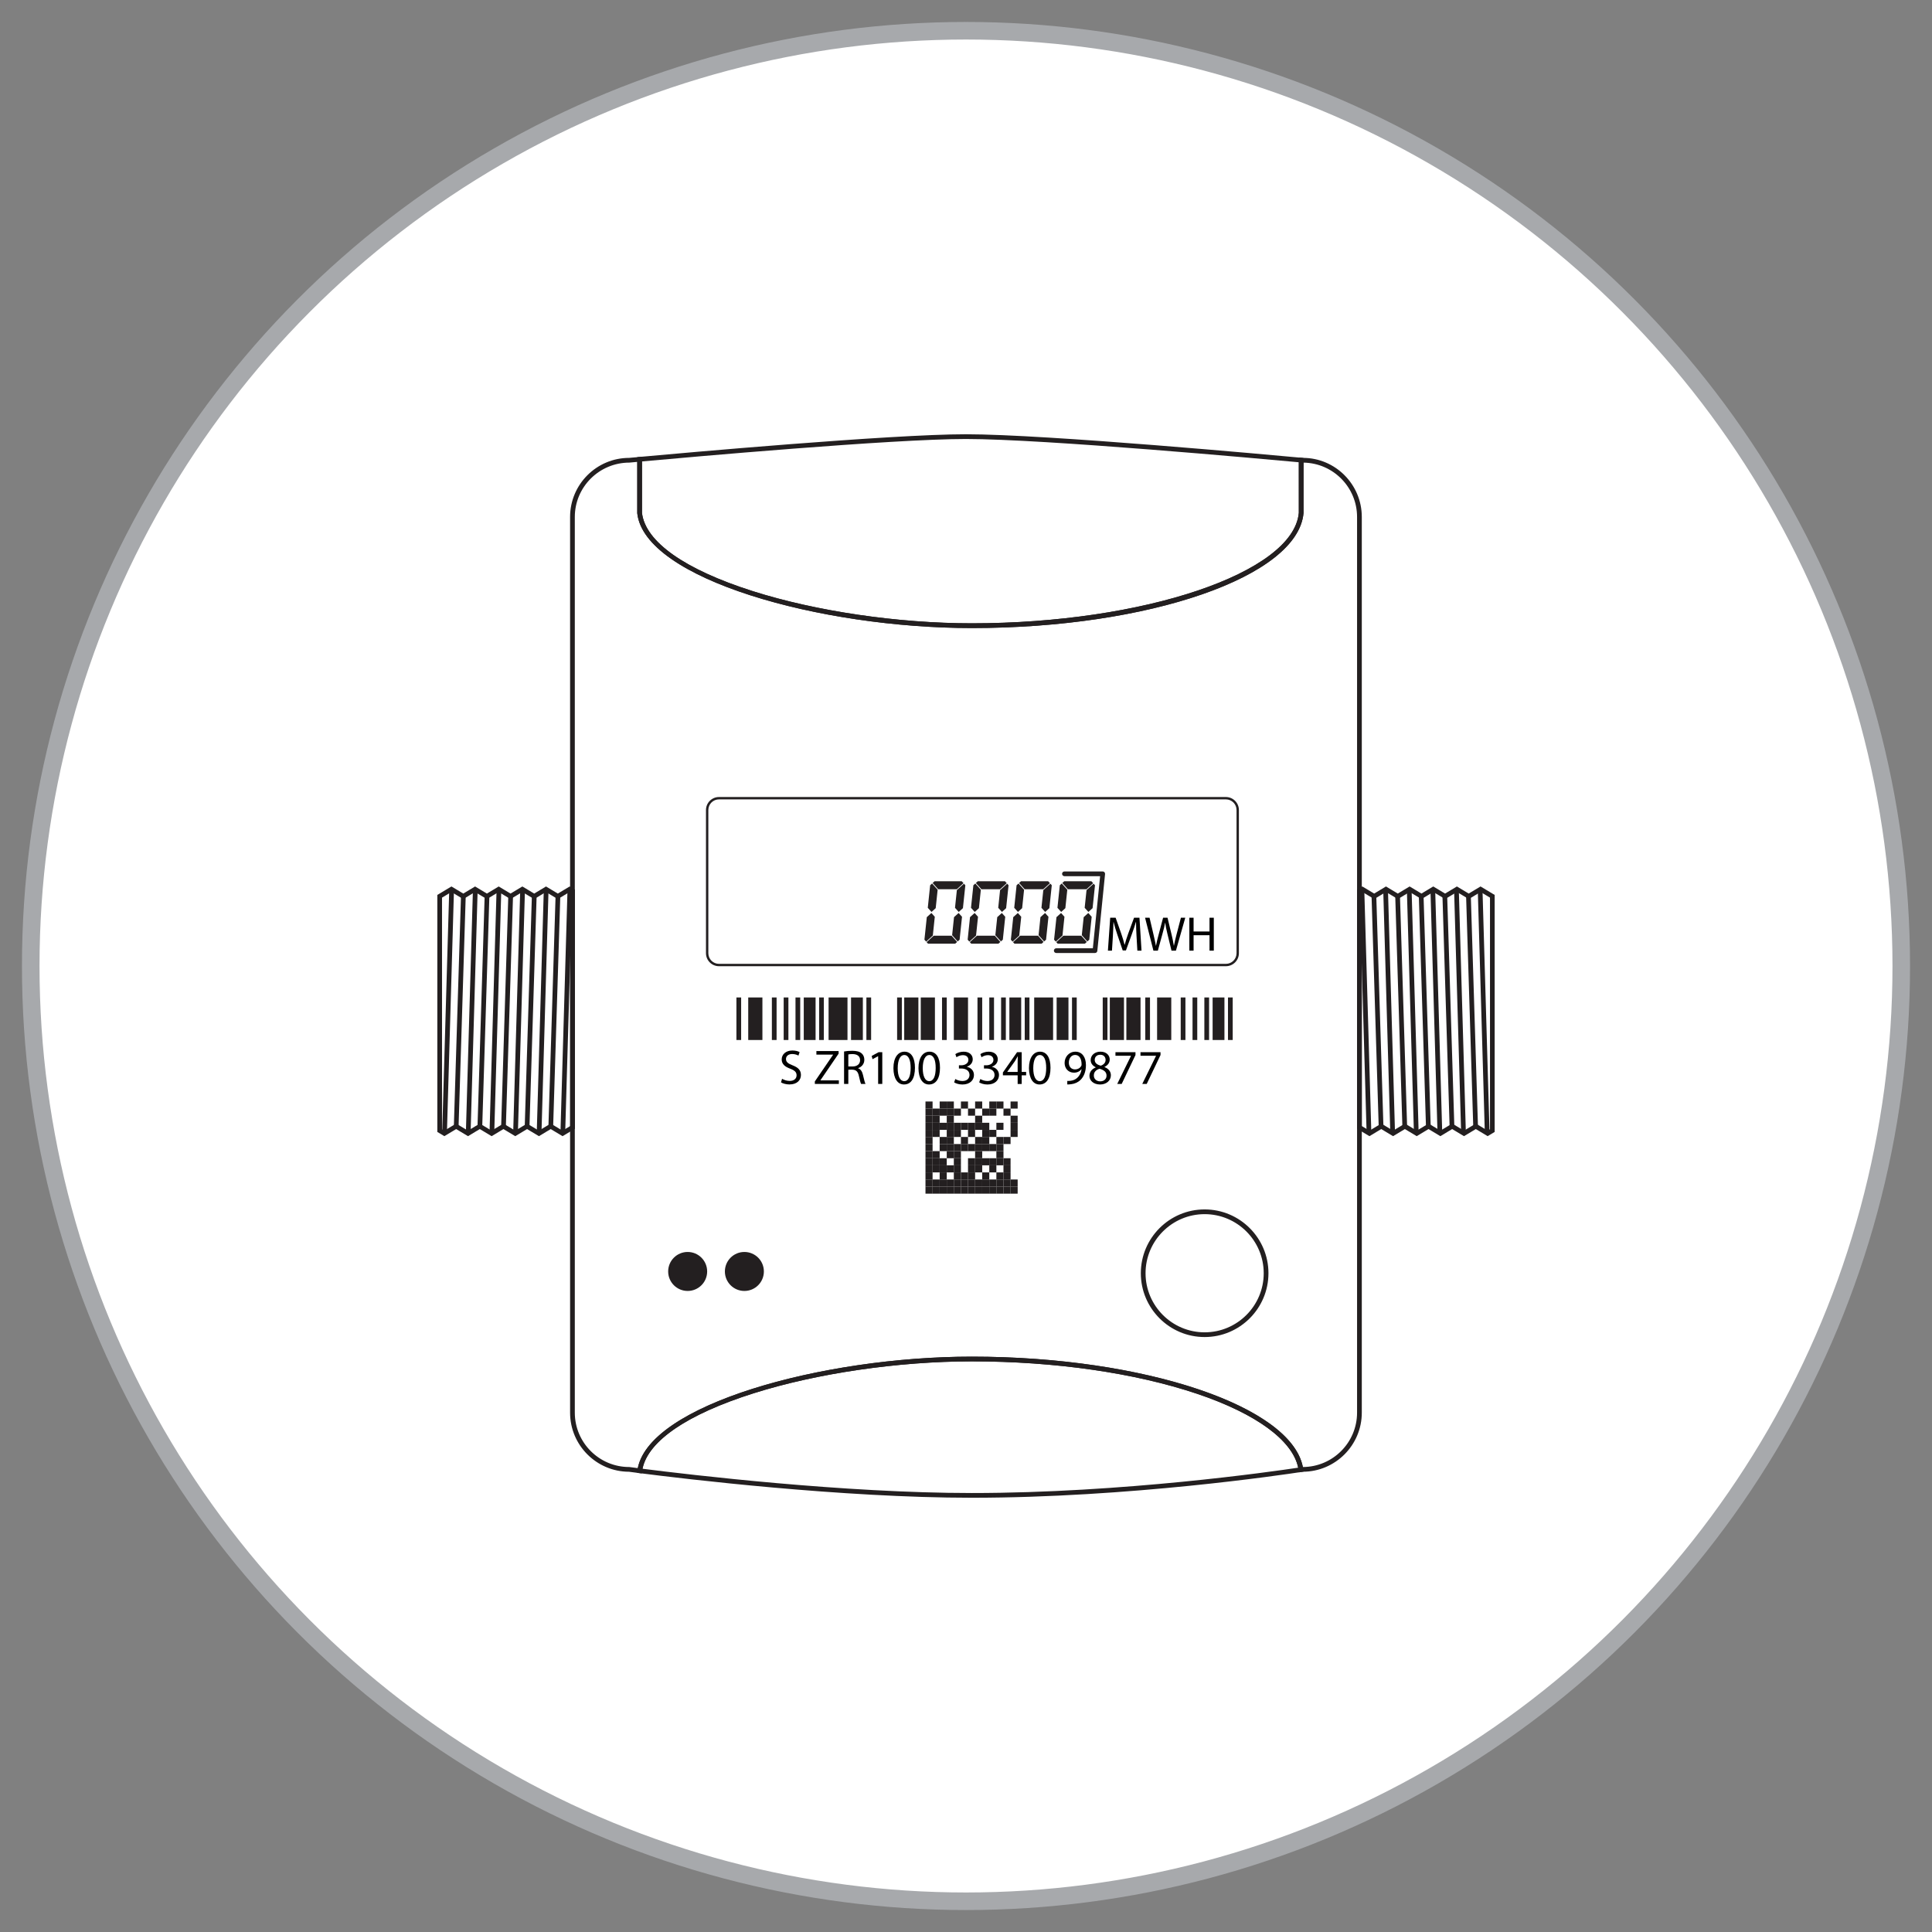 <?xml version="1.0" encoding="utf-8"?>
<!-- Generator: Adobe Illustrator 16.0.3, SVG Export Plug-In . SVG Version: 6.00 Build 0)  -->
<!DOCTYPE svg PUBLIC "-//W3C//DTD SVG 1.1//EN" "http://www.w3.org/Graphics/SVG/1.1/DTD/svg11.dtd">
<svg version="1.1" id="Layer_1" xmlns="http://www.w3.org/2000/svg" xmlns:xlink="http://www.w3.org/1999/xlink" x="0px" y="0px"
	 width="220px" height="220px" viewBox="0 0 220 220" enable-background="new 0 0 220 220" xml:space="preserve">
<rect x="0" y="0" width="220" height="220" fill="#808080" stroke="none"/>
<g>
	<circle fill="#FFFFFF" stroke="#A7A9AC" stroke-width="2" stroke-miterlimit="10" cx="110" cy="110" r="106.5"/>
	<g>
		<g>
			<path fill="#231F20" d="M73.081,167.781l-0.265-0.035c-0.688-0.088-1.102-0.144-1.19-0.155c-3.701-0.011-6.709-3.024-6.709-6.728
				V58.868c0-3.71,3.018-6.728,6.728-6.728l1.46-0.136v6.406c0.385,3.28,4.868,6.444,12.63,8.909
				c7.214,2.29,16.534,3.658,24.932,3.658c19.57,0,36.62-5.76,37.232-12.576l-0.001-6.304l0.47,0.043c0.001,0,0.002,0,0.003,0
				c3.684,0,6.7,3.018,6.7,6.727v101.995c0,3.702-3.007,6.716-6.707,6.728l-0.454,0.069l-0.038-0.27
				c-0.445-3.197-4.665-6.362-11.577-8.683c-7.08-2.376-16.181-3.686-25.628-3.686c-8.354,0-17.639,1.356-24.836,3.63
				c-7.753,2.447-12.268,5.596-12.713,8.863L73.081,167.781z M72.566,52.595l-0.896,0.083c-3.438,0.001-6.215,2.777-6.215,6.19
				v101.995c0,3.412,2.776,6.189,6.189,6.189l0.036,0.002c0.001,0,0.333,0.046,0.947,0.125c1.44-7.284,21.099-12.695,38.038-12.695
				c19.577,0,36.331,5.613,37.694,12.568c3.404-0.01,6.172-2.783,6.172-6.189V58.868c0-3.382-2.727-6.139-6.097-6.188v5.746
				c-0.647,7.229-17.591,13.091-37.77,13.091c-17.286,0-37.251-5.585-38.098-13.06l-0.002-0.031V52.595z"/>
		</g>
		<g>
			<path fill="#231F20" d="M110.666,71.517c-17.286,0-37.251-5.585-38.098-13.06l-0.002-0.031v-6.371l0.245-0.023
				c4.709-0.431,28.635-2.582,37.182-2.582c9.152,0,35.252,2.402,38.198,2.676l0.244,0.023v6.277
				C147.788,65.655,130.845,71.517,110.666,71.517z M73.104,58.411c0.385,3.28,4.868,6.444,12.63,8.909
				c7.214,2.29,16.534,3.658,24.932,3.658c19.57,0,36.62-5.76,37.232-12.576l-0.001-5.764c-3.91-0.361-28.989-2.65-37.904-2.65
				c-8.385,0-31.655,2.08-36.889,2.557V58.411z"/>
		</g>
		<g>
			<path fill="#231F20" d="M110.666,170.551c-14.84,0-32.723-2.146-37.85-2.805l-0.27-0.034l0.037-0.269
				c1.011-7.417,20.939-12.959,38.082-12.959c19.823,0,36.753,5.756,37.738,12.832l0.037,0.262l-0.263,0.041
				C146.221,167.919,128.532,170.551,110.666,170.551z M73.163,167.248c5.459,0.695,22.952,2.765,37.503,2.765
				c17.186,0,34.208-2.44,37.16-2.885c-0.633-3.107-4.81-6.163-11.532-8.42c-7.08-2.376-16.181-3.686-25.628-3.686
				c-8.354,0-17.639,1.356-24.836,3.63C78.289,161.032,73.812,164.076,73.163,167.248z"/>
		</g>
		<g>
			<path fill="#231F20" d="M137.174,152.251c-4.007,0-7.266-3.26-7.266-7.267c0-4.006,3.259-7.266,7.266-7.266
				s7.267,3.26,7.267,7.266C144.44,148.991,141.181,152.251,137.174,152.251z M137.174,138.257c-3.71,0-6.728,3.019-6.728,6.728
				c0,3.711,3.018,6.729,6.728,6.729s6.728-3.018,6.728-6.729C143.901,141.275,140.884,138.257,137.174,138.257z"/>
		</g>
		<g>
			<circle fill="#231F20" cx="78.305" cy="144.783" r="2.22"/>
		</g>
		<g>
			<circle fill="#231F20" cx="84.764" cy="144.783" r="2.22"/>
		</g>
		<g>
			<path fill="#231F20" d="M139.596,110.024H81.871c-0.816,0-1.48-0.664-1.48-1.48V92.238c0-0.815,0.664-1.48,1.48-1.48h57.725
				c0.816,0,1.48,0.665,1.48,1.48v16.306C141.076,109.36,140.412,110.024,139.596,110.024z M81.871,91.027
				c-0.668,0-1.211,0.543-1.211,1.211v16.306c0,0.668,0.543,1.211,1.211,1.211h57.725c0.668,0,1.211-0.543,1.211-1.211V92.238
				c0-0.668-0.543-1.211-1.211-1.211H81.871z"/>
		</g>
		<g>
			<g>
				<g>
					<rect x="104.848" y="113.583" fill="#231F20" width="1.614" height="4.844"/>
				</g>
			</g>
			<g>
				<g>
					<rect x="102.964" y="113.583" fill="#231F20" width="1.614" height="4.844"/>
				</g>
			</g>
			<g>
				<g>
					<rect x="102.156" y="113.583" fill="#231F20" width="0.538" height="4.844"/>
				</g>
			</g>
			<g>
				<g>
					<rect x="98.658" y="113.583" fill="#231F20" width="0.538" height="4.844"/>
				</g>
			</g>
			<g>
				<g>
					<rect x="94.353" y="113.583" fill="#231F20" width="2.152" height="4.844"/>
				</g>
			</g>
			<g>
				<g>
					<rect x="93.275" y="113.583" fill="#231F20" width="0.538" height="4.844"/>
				</g>
			</g>
			<g>
				<g>
					<rect x="90.585" y="113.583" fill="#231F20" width="0.538" height="4.844"/>
				</g>
			</g>
			<g>
				<g>
					<rect x="87.894" y="113.583" fill="#231F20" width="0.538" height="4.844"/>
				</g>
			</g>
			<g>
				<g>
					<rect x="85.202" y="113.583" fill="#231F20" width="1.615" height="4.844"/>
				</g>
			</g>
			<g>
				<g>
					<rect x="83.857" y="113.583" fill="#231F20" width="0.538" height="4.844"/>
				</g>
			</g>
			<g>
				<g>
					<rect x="89.239" y="113.583" fill="#231F20" width="0.538" height="4.844"/>
				</g>
			</g>
			<g>
				<g>
					<rect x="91.526" y="113.583" fill="#231F20" width="1.346" height="4.844"/>
				</g>
			</g>
			<g>
				<g>
					<rect x="96.909" y="113.583" fill="#231F20" width="1.346" height="4.844"/>
				</g>
			</g>
			<g>
				<g>
					<g>
						<rect x="128.261" y="113.583" fill="#231F20" width="1.614" height="4.844"/>
					</g>
				</g>
				<g>
					<g>
						<rect x="126.377" y="113.583" fill="#231F20" width="1.614" height="4.844"/>
					</g>
				</g>
				<g>
					<g>
						<rect x="125.569" y="113.583" fill="#231F20" width="0.538" height="4.844"/>
					</g>
				</g>
				<g>
					<g>
						<rect x="122.071" y="113.583" fill="#231F20" width="0.538" height="4.844"/>
					</g>
				</g>
				<g>
					<g>
						<rect x="117.765" y="113.583" fill="#231F20" width="2.153" height="4.844"/>
					</g>
				</g>
				<g>
					<g>
						<rect x="116.688" y="113.583" fill="#231F20" width="0.538" height="4.844"/>
					</g>
				</g>
				<g>
					<g>
						<rect x="113.997" y="113.583" fill="#231F20" width="0.539" height="4.844"/>
					</g>
				</g>
				<g>
					<g>
						<rect x="111.307" y="113.583" fill="#231F20" width="0.538" height="4.844"/>
					</g>
				</g>
				<g>
					<g>
						<rect x="108.615" y="113.583" fill="#231F20" width="1.615" height="4.844"/>
					</g>
				</g>
				<g>
					<g>
						<rect x="107.27" y="113.583" fill="#231F20" width="0.539" height="4.844"/>
					</g>
				</g>
				<g>
					<g>
						<rect x="112.652" y="113.583" fill="#231F20" width="0.538" height="4.844"/>
					</g>
				</g>
				<g>
					<g>
						<rect x="114.939" y="113.583" fill="#231F20" width="1.346" height="4.844"/>
					</g>
				</g>
				<g>
					<g>
						<rect x="120.321" y="113.583" fill="#231F20" width="1.346" height="4.844"/>
					</g>
				</g>
			</g>
			<g>
				<g>
					<g>
						<rect x="139.833" y="113.583" fill="#231F20" width="0.538" height="4.844"/>
					</g>
				</g>
				<g>
					<g>
						<rect x="137.142" y="113.583" fill="#231F20" width="0.538" height="4.844"/>
					</g>
				</g>
				<g>
					<g>
						<rect x="134.45" y="113.583" fill="#231F20" width="0.538" height="4.844"/>
					</g>
				</g>
				<g>
					<g>
						<rect x="131.76" y="113.583" fill="#231F20" width="1.614" height="4.844"/>
					</g>
				</g>
				<g>
					<g>
						<rect x="130.414" y="113.583" fill="#231F20" width="0.538" height="4.844"/>
					</g>
				</g>
				<g>
					<g>
						<rect x="135.796" y="113.583" fill="#231F20" width="0.538" height="4.844"/>
					</g>
				</g>
				<g>
					<g>
						<rect x="138.083" y="113.583" fill="#231F20" width="1.346" height="4.844"/>
					</g>
				</g>
			</g>
		</g>
		<g>
			<path d="M89.057,122.842c0.217,0.133,0.534,0.244,0.867,0.244c0.495,0,0.784-0.261,0.784-0.639c0-0.351-0.2-0.551-0.706-0.745
				c-0.612-0.218-0.989-0.534-0.989-1.062c0-0.584,0.483-1.018,1.212-1.018c0.384,0,0.661,0.088,0.828,0.184l-0.134,0.395
				c-0.122-0.067-0.372-0.179-0.711-0.179c-0.512,0-0.707,0.306-0.707,0.562c0,0.351,0.229,0.523,0.745,0.723
				c0.634,0.245,0.957,0.551,0.957,1.102c0,0.578-0.429,1.078-1.313,1.078c-0.361,0-0.756-0.105-0.956-0.238L89.057,122.842z"/>
			<path d="M92.786,123.147l2.079-3.042v-0.016h-1.901v-0.406h2.53v0.295l-2.068,3.03v0.017h2.096v0.406h-2.735V123.147z"/>
			<path d="M96.115,119.733c0.245-0.05,0.596-0.077,0.929-0.077c0.518,0,0.851,0.094,1.084,0.305
				c0.189,0.167,0.295,0.424,0.295,0.713c0,0.494-0.312,0.822-0.706,0.955v0.018c0.289,0.1,0.462,0.367,0.551,0.756
				c0.122,0.522,0.211,0.885,0.289,1.029h-0.501c-0.061-0.106-0.145-0.429-0.25-0.896c-0.111-0.518-0.311-0.712-0.75-0.729H96.6
				v1.624h-0.484V119.733z M96.6,121.44h0.494c0.518,0,0.846-0.284,0.846-0.712c0-0.483-0.351-0.694-0.862-0.7
				c-0.233,0-0.4,0.022-0.478,0.045V121.44z"/>
			<path d="M99.996,120.272h-0.012l-0.628,0.34l-0.095-0.372l0.789-0.424h0.417v3.615h-0.472V120.272z"/>
			<path d="M104.187,121.585c0,1.229-0.455,1.907-1.256,1.907c-0.707,0-1.185-0.662-1.195-1.857c0-1.212,0.522-1.879,1.256-1.879
				C103.753,119.756,104.187,120.434,104.187,121.585z M102.224,121.641c0,0.939,0.29,1.474,0.734,1.474
				c0.5,0,0.739-0.584,0.739-1.507c0-0.89-0.228-1.474-0.733-1.474C102.535,120.134,102.224,120.656,102.224,121.641z"/>
			<path d="M107.038,121.585c0,1.229-0.456,1.907-1.257,1.907c-0.706,0-1.184-0.662-1.194-1.857c0-1.212,0.521-1.879,1.256-1.879
				C106.604,119.756,107.038,120.434,107.038,121.585z M105.075,121.641c0,0.939,0.29,1.474,0.734,1.474
				c0.5,0,0.739-0.584,0.739-1.507c0-0.89-0.228-1.474-0.733-1.474C105.387,120.134,105.075,120.656,105.075,121.641z"/>
			<path d="M108.782,122.869c0.14,0.09,0.462,0.229,0.801,0.229c0.629,0,0.823-0.4,0.817-0.701
				c-0.005-0.506-0.461-0.723-0.934-0.723h-0.272v-0.367h0.272c0.355,0,0.806-0.184,0.806-0.611c0-0.289-0.184-0.545-0.634-0.545
				c-0.289,0-0.567,0.128-0.723,0.239l-0.128-0.355c0.189-0.14,0.557-0.278,0.945-0.278c0.712,0,1.034,0.423,1.034,0.861
				c0,0.373-0.223,0.689-0.667,0.852v0.011c0.444,0.089,0.806,0.423,0.806,0.929c0,0.578-0.45,1.084-1.317,1.084
				c-0.405,0-0.762-0.128-0.939-0.244L108.782,122.869z"/>
			<path d="M111.634,122.869c0.14,0.09,0.462,0.229,0.801,0.229c0.629,0,0.823-0.4,0.817-0.701
				c-0.005-0.506-0.461-0.723-0.934-0.723h-0.272v-0.367h0.272c0.355,0,0.806-0.184,0.806-0.611c0-0.289-0.184-0.545-0.634-0.545
				c-0.289,0-0.567,0.128-0.723,0.239l-0.128-0.355c0.189-0.14,0.556-0.278,0.945-0.278c0.712,0,1.034,0.423,1.034,0.861
				c0,0.373-0.223,0.689-0.667,0.852v0.011c0.444,0.089,0.806,0.423,0.806,0.929c0,0.578-0.45,1.084-1.317,1.084
				c-0.406,0-0.762-0.128-0.939-0.244L111.634,122.869z"/>
			<path d="M115.882,123.432v-0.984h-1.68v-0.322l1.612-2.309h0.528v2.247h0.506v0.384h-0.506v0.984H115.882z M115.882,122.063
				v-1.207c0-0.188,0.005-0.378,0.016-0.567h-0.016c-0.112,0.212-0.201,0.367-0.301,0.535l-0.884,1.228v0.012H115.882z"/>
			<path d="M119.622,121.585c0,1.229-0.456,1.907-1.257,1.907c-0.706,0-1.184-0.662-1.195-1.857c0-1.212,0.522-1.879,1.257-1.879
				C119.188,119.756,119.622,120.434,119.622,121.585z M117.659,121.641c0,0.939,0.289,1.474,0.734,1.474
				c0.5,0,0.739-0.584,0.739-1.507c0-0.89-0.229-1.474-0.734-1.474C117.971,120.134,117.659,120.656,117.659,121.641z"/>
			<path d="M121.533,123.086c0.105,0.012,0.228,0,0.395-0.017c0.284-0.038,0.551-0.155,0.757-0.35
				c0.238-0.218,0.411-0.534,0.478-0.962h-0.017c-0.2,0.244-0.489,0.389-0.851,0.389c-0.65,0-1.067-0.489-1.067-1.106
				c0-0.684,0.495-1.284,1.234-1.284s1.195,0.601,1.195,1.523c0,0.795-0.267,1.352-0.623,1.695
				c-0.277,0.273-0.661,0.439-1.051,0.484c-0.178,0.027-0.333,0.033-0.45,0.027V123.086z M121.711,121.007
				c0,0.45,0.272,0.767,0.695,0.767c0.328,0,0.584-0.16,0.712-0.377c0.027-0.045,0.044-0.101,0.044-0.178
				c0-0.618-0.228-1.091-0.739-1.091C122.006,120.128,121.711,120.496,121.711,121.007z"/>
			<path d="M124.057,122.514c0-0.456,0.272-0.779,0.718-0.967l-0.006-0.018c-0.4-0.189-0.572-0.5-0.572-0.812
				c0-0.573,0.483-0.962,1.117-0.962c0.7,0,1.051,0.439,1.051,0.89c0,0.306-0.15,0.634-0.595,0.845v0.018
				c0.45,0.178,0.728,0.494,0.728,0.934c0,0.628-0.539,1.051-1.229,1.051C124.513,123.492,124.057,123.041,124.057,122.514z
				 M126.003,122.491c0-0.439-0.306-0.65-0.795-0.789c-0.423,0.122-0.65,0.4-0.65,0.745c-0.018,0.367,0.261,0.689,0.723,0.689
				C125.72,123.137,126.003,122.864,126.003,122.491z M124.657,120.685c0,0.361,0.272,0.556,0.689,0.667
				c0.312-0.105,0.55-0.328,0.55-0.656c0-0.289-0.172-0.59-0.611-0.59C124.88,120.105,124.657,120.373,124.657,120.685z"/>
			<path d="M129.299,119.816v0.323l-1.573,3.292h-0.506l1.567-3.197v-0.012h-1.768v-0.406H129.299z"/>
			<path d="M132.15,119.816v0.323l-1.573,3.292h-0.506l1.567-3.197v-0.012h-1.769v-0.406H132.15z"/>
		</g>
		<g>
			<g>
				<rect x="105.386" y="125.43" fill="#231F20" width="0.808" height="0.807"/>
			</g>
			<g>
				<rect x="107.001" y="125.43" fill="#231F20" width="0.807" height="0.807"/>
			</g>
			<g>
				<rect x="107.808" y="125.43" fill="#231F20" width="0.808" height="0.807"/>
			</g>
			<g>
				<rect x="109.423" y="125.43" fill="#231F20" width="0.807" height="0.807"/>
			</g>
			<g>
				<rect x="111.037" y="125.43" fill="#231F20" width="0.808" height="0.807"/>
			</g>
			<g>
				<rect x="112.652" y="125.43" fill="#231F20" width="0.807" height="0.807"/>
			</g>
			<g>
				<rect x="113.459" y="125.43" fill="#231F20" width="0.808" height="0.807"/>
			</g>
			<g>
				<rect x="115.074" y="125.43" fill="#231F20" width="0.808" height="0.807"/>
			</g>
			<g>
				<rect x="105.386" y="126.236" fill="#231F20" width="0.808" height="0.808"/>
			</g>
			<g>
				<rect x="106.193" y="126.236" fill="#231F20" width="0.808" height="0.808"/>
			</g>
			<g>
				<rect x="107.001" y="126.236" fill="#231F20" width="0.807" height="0.808"/>
			</g>
			<g>
				<rect x="107.808" y="126.236" fill="#231F20" width="0.808" height="0.808"/>
			</g>
			<g>
				<rect x="108.615" y="126.236" fill="#231F20" width="0.808" height="0.808"/>
			</g>
			<g>
				<rect x="110.229" y="126.236" fill="#231F20" width="0.808" height="0.808"/>
			</g>
			<g>
				<rect x="111.845" y="126.236" fill="#231F20" width="0.808" height="0.808"/>
			</g>
			<g>
				<rect x="112.652" y="126.236" fill="#231F20" width="0.807" height="0.808"/>
			</g>
			<g>
				<rect x="114.267" y="126.236" fill="#231F20" width="0.808" height="0.808"/>
			</g>
			<g>
				<rect x="105.386" y="127.044" fill="#231F20" width="0.808" height="0.808"/>
			</g>
			<g>
				<rect x="106.193" y="127.044" fill="#231F20" width="0.808" height="0.808"/>
			</g>
			<g>
				<rect x="107.808" y="127.044" fill="#231F20" width="0.808" height="0.808"/>
			</g>
			<g>
				<rect x="111.037" y="127.044" fill="#231F20" width="0.808" height="0.808"/>
			</g>
			<g>
				<rect x="115.074" y="127.044" fill="#231F20" width="0.808" height="0.808"/>
			</g>
			<g>
				<rect x="105.386" y="127.852" fill="#231F20" width="0.808" height="0.808"/>
			</g>
			<g>
				<rect x="106.193" y="127.852" fill="#231F20" width="0.808" height="0.808"/>
			</g>
			<g>
				<rect x="107.001" y="127.852" fill="#231F20" width="0.807" height="0.808"/>
			</g>
			<g>
				<rect x="107.808" y="127.852" fill="#231F20" width="0.808" height="0.808"/>
			</g>
			<g>
				<rect x="108.615" y="127.852" fill="#231F20" width="0.808" height="0.808"/>
			</g>
			<g>
				<rect x="109.423" y="127.852" fill="#231F20" width="0.807" height="0.808"/>
			</g>
			<g>
				<rect x="110.229" y="127.852" fill="#231F20" width="0.808" height="0.808"/>
			</g>
			<g>
				<rect x="111.037" y="127.852" fill="#231F20" width="0.808" height="0.808"/>
			</g>
			<g>
				<rect x="111.845" y="127.852" fill="#231F20" width="0.808" height="0.808"/>
			</g>
			<g>
				<rect x="113.459" y="127.852" fill="#231F20" width="0.808" height="0.808"/>
			</g>
			<g>
				<rect x="115.074" y="127.852" fill="#231F20" width="0.808" height="0.808"/>
			</g>
			<g>
				<rect x="105.386" y="128.659" fill="#231F20" width="0.808" height="0.808"/>
			</g>
			<g>
				<rect x="106.193" y="128.659" fill="#231F20" width="0.808" height="0.808"/>
			</g>
			<g>
				<rect x="107.808" y="128.659" fill="#231F20" width="0.808" height="0.808"/>
			</g>
			<g>
				<rect x="108.615" y="128.659" fill="#231F20" width="0.808" height="0.808"/>
			</g>
			<g>
				<rect x="110.229" y="128.659" fill="#231F20" width="0.808" height="0.808"/>
			</g>
			<g>
				<rect x="111.845" y="128.659" fill="#231F20" width="0.808" height="0.808"/>
			</g>
			<g>
				<rect x="112.652" y="128.659" fill="#231F20" width="0.807" height="0.808"/>
			</g>
			<g>
				<rect x="115.074" y="128.659" fill="#231F20" width="0.808" height="0.808"/>
			</g>
			<g>
				<rect x="105.386" y="129.467" fill="#231F20" width="0.808" height="0.807"/>
			</g>
			<g>
				<rect x="107.001" y="129.467" fill="#231F20" width="0.807" height="0.807"/>
			</g>
			<g>
				<rect x="107.808" y="129.467" fill="#231F20" width="0.808" height="0.807"/>
			</g>
			<g>
				<rect x="109.423" y="129.467" fill="#231F20" width="0.807" height="0.807"/>
			</g>
			<g>
				<rect x="111.037" y="129.467" fill="#231F20" width="0.808" height="0.807"/>
			</g>
			<g>
				<rect x="111.845" y="129.467" fill="#231F20" width="0.808" height="0.807"/>
			</g>
			<g>
				<rect x="113.459" y="129.467" fill="#231F20" width="0.808" height="0.807"/>
			</g>
			<g>
				<rect x="114.267" y="129.467" fill="#231F20" width="0.808" height="0.807"/>
			</g>
			<g>
				<rect x="105.386" y="130.273" fill="#231F20" width="0.808" height="0.808"/>
			</g>
			<g>
				<rect x="107.001" y="130.273" fill="#231F20" width="0.807" height="0.808"/>
			</g>
			<g>
				<rect x="107.808" y="130.273" fill="#231F20" width="0.808" height="0.808"/>
			</g>
			<g>
				<rect x="108.615" y="130.273" fill="#231F20" width="0.808" height="0.808"/>
			</g>
			<g>
				<rect x="109.423" y="130.273" fill="#231F20" width="0.807" height="0.808"/>
			</g>
			<g>
				<rect x="110.229" y="130.273" fill="#231F20" width="0.808" height="0.808"/>
			</g>
			<g>
				<rect x="111.037" y="130.273" fill="#231F20" width="0.808" height="0.808"/>
			</g>
			<g>
				<rect x="111.845" y="130.273" fill="#231F20" width="0.808" height="0.808"/>
			</g>
			<g>
				<rect x="112.652" y="130.273" fill="#231F20" width="0.807" height="0.808"/>
			</g>
			<g>
				<rect x="113.459" y="130.273" fill="#231F20" width="0.808" height="0.808"/>
			</g>
			<g>
				<rect x="105.386" y="131.081" fill="#231F20" width="0.808" height="0.808"/>
			</g>
			<g>
				<rect x="106.193" y="131.081" fill="#231F20" width="0.808" height="0.808"/>
			</g>
			<g>
				<rect x="107.808" y="131.081" fill="#231F20" width="0.808" height="0.808"/>
			</g>
			<g>
				<rect x="108.615" y="131.081" fill="#231F20" width="0.808" height="0.808"/>
			</g>
			<g>
				<rect x="111.037" y="131.081" fill="#231F20" width="0.808" height="0.808"/>
			</g>
			<g>
				<rect x="113.459" y="131.081" fill="#231F20" width="0.808" height="0.808"/>
			</g>
			<g>
				<rect x="105.386" y="131.889" fill="#231F20" width="0.808" height="0.807"/>
			</g>
			<g>
				<rect x="106.193" y="131.889" fill="#231F20" width="0.808" height="0.807"/>
			</g>
			<g>
				<rect x="107.001" y="131.889" fill="#231F20" width="0.807" height="0.807"/>
			</g>
			<g>
				<rect x="108.615" y="131.889" fill="#231F20" width="0.808" height="0.807"/>
			</g>
			<g>
				<rect x="110.229" y="131.889" fill="#231F20" width="0.808" height="0.807"/>
			</g>
			<g>
				<rect x="111.037" y="131.889" fill="#231F20" width="0.808" height="0.807"/>
			</g>
			<g>
				<rect x="111.845" y="131.889" fill="#231F20" width="0.808" height="0.807"/>
			</g>
			<g>
				<rect x="112.652" y="131.889" fill="#231F20" width="0.807" height="0.807"/>
			</g>
			<g>
				<rect x="113.459" y="131.889" fill="#231F20" width="0.808" height="0.807"/>
			</g>
			<g>
				<rect x="114.267" y="131.889" fill="#231F20" width="0.808" height="0.807"/>
			</g>
			<g>
				<rect x="105.386" y="132.695" fill="#231F20" width="0.808" height="0.808"/>
			</g>
			<g>
				<rect x="106.193" y="132.695" fill="#231F20" width="0.808" height="0.808"/>
			</g>
			<g>
				<rect x="107.001" y="132.695" fill="#231F20" width="0.807" height="0.808"/>
			</g>
			<g>
				<rect x="107.808" y="132.695" fill="#231F20" width="0.808" height="0.808"/>
			</g>
			<g>
				<rect x="108.615" y="132.695" fill="#231F20" width="0.808" height="0.808"/>
			</g>
			<g>
				<rect x="110.229" y="132.695" fill="#231F20" width="0.808" height="0.808"/>
			</g>
			<g>
				<rect x="111.037" y="132.695" fill="#231F20" width="0.808" height="0.808"/>
			</g>
			<g>
				<rect x="112.652" y="132.695" fill="#231F20" width="0.807" height="0.808"/>
			</g>
			<g>
				<rect x="114.267" y="132.695" fill="#231F20" width="0.808" height="0.808"/>
			</g>
			<g>
				<rect x="105.386" y="133.503" fill="#231F20" width="0.808" height="0.808"/>
			</g>
			<g>
				<rect x="107.001" y="133.503" fill="#231F20" width="0.807" height="0.808"/>
			</g>
			<g>
				<rect x="108.615" y="133.503" fill="#231F20" width="0.808" height="0.808"/>
			</g>
			<g>
				<rect x="109.423" y="133.503" fill="#231F20" width="0.807" height="0.808"/>
			</g>
			<g>
				<rect x="110.229" y="133.503" fill="#231F20" width="0.808" height="0.808"/>
			</g>
			<g>
				<rect x="111.845" y="133.503" fill="#231F20" width="0.808" height="0.808"/>
			</g>
			<g>
				<rect x="113.459" y="133.503" fill="#231F20" width="0.808" height="0.808"/>
			</g>
			<g>
				<rect x="114.267" y="133.503" fill="#231F20" width="0.808" height="0.808"/>
			</g>
			<g>
				<rect x="105.386" y="134.311" fill="#231F20" width="0.808" height="0.807"/>
			</g>
			<g>
				<rect x="106.193" y="134.311" fill="#231F20" width="0.808" height="0.807"/>
			</g>
			<g>
				<rect x="107.001" y="134.311" fill="#231F20" width="0.807" height="0.807"/>
			</g>
			<g>
				<rect x="107.808" y="134.311" fill="#231F20" width="0.808" height="0.807"/>
			</g>
			<g>
				<rect x="108.615" y="134.311" fill="#231F20" width="0.808" height="0.807"/>
			</g>
			<g>
				<rect x="109.423" y="134.311" fill="#231F20" width="0.807" height="0.807"/>
			</g>
			<g>
				<rect x="110.229" y="134.311" fill="#231F20" width="0.808" height="0.807"/>
			</g>
			<g>
				<rect x="111.037" y="134.311" fill="#231F20" width="0.808" height="0.807"/>
			</g>
			<g>
				<rect x="111.845" y="134.311" fill="#231F20" width="0.808" height="0.807"/>
			</g>
			<g>
				<rect x="112.652" y="134.311" fill="#231F20" width="0.807" height="0.807"/>
			</g>
			<g>
				<rect x="113.459" y="134.311" fill="#231F20" width="0.808" height="0.807"/>
			</g>
			<g>
				<rect x="114.267" y="134.311" fill="#231F20" width="0.808" height="0.807"/>
			</g>
			<g>
				<rect x="115.074" y="134.311" fill="#231F20" width="0.808" height="0.807"/>
			</g>
			<g>
				<rect x="105.386" y="135.117" fill="#231F20" width="0.808" height="0.808"/>
			</g>
			<g>
				<rect x="106.193" y="135.117" fill="#231F20" width="0.808" height="0.808"/>
			</g>
			<g>
				<rect x="107.001" y="135.117" fill="#231F20" width="0.807" height="0.808"/>
			</g>
			<g>
				<rect x="107.808" y="135.117" fill="#231F20" width="0.808" height="0.808"/>
			</g>
			<g>
				<rect x="108.615" y="135.117" fill="#231F20" width="0.808" height="0.808"/>
			</g>
			<g>
				<rect x="109.423" y="135.117" fill="#231F20" width="0.807" height="0.808"/>
			</g>
			<g>
				<rect x="110.229" y="135.117" fill="#231F20" width="0.808" height="0.808"/>
			</g>
			<g>
				<rect x="111.037" y="135.117" fill="#231F20" width="0.808" height="0.808"/>
			</g>
			<g>
				<rect x="111.845" y="135.117" fill="#231F20" width="0.808" height="0.808"/>
			</g>
			<g>
				<rect x="112.652" y="135.117" fill="#231F20" width="0.807" height="0.808"/>
			</g>
			<g>
				<rect x="113.459" y="135.117" fill="#231F20" width="0.808" height="0.808"/>
			</g>
			<g>
				<rect x="114.267" y="135.117" fill="#231F20" width="0.808" height="0.808"/>
			</g>
			<g>
				<rect x="115.074" y="135.117" fill="#231F20" width="0.808" height="0.808"/>
			</g>
		</g>
		<g>
			<g>
				<g>
					<polygon fill="#231F20" points="120.825,103.963 120.301,104.438 120.03,107.005 120.227,107.224 120.986,106.536 
						121.211,104.395 					"/>
				</g>
			</g>
			<g>
				<g>
					<polygon fill="#231F20" points="123.925,103.963 123.401,104.437 123.185,106.493 123.819,107.202 124.037,107.005 
						124.312,104.396 					"/>
				</g>
			</g>
			<g>
				<g>
					<polygon fill="#231F20" points="123.937,103.846 124.415,103.414 124.689,100.805 124.531,100.628 123.725,101.358 
						123.513,103.373 					"/>
				</g>
			</g>
			<g>
				<g>
					<polygon fill="#231F20" points="121.6,101.258 123.72,101.258 124.479,100.57 124.283,100.352 121.184,100.352 
						120.965,100.549 					"/>
				</g>
			</g>
			<g>
				<g>
					<polygon fill="#231F20" points="123.12,106.552 121.085,106.552 120.278,107.281 120.437,107.458 123.536,107.458 
						123.755,107.261 					"/>
				</g>
			</g>
			<g opacity="0">
				<g>
					<polygon fill="#231F20" points="123.872,103.904 123.467,103.451 121.391,103.451 120.891,103.904 121.296,104.357 
						123.371,104.357 					"/>
				</g>
			</g>
			<g>
				<g>
					<polygon fill="#231F20" points="120.838,103.846 121.314,103.415 121.535,101.316 120.901,100.607 120.683,100.805 
						120.413,103.371 					"/>
				</g>
			</g>
		</g>
		<g>
			<g>
				<g>
					<polygon fill="#231F20" points="115.904,103.963 115.379,104.438 115.109,107.005 115.305,107.224 116.064,106.536 
						116.289,104.395 					"/>
				</g>
			</g>
			<g>
				<g>
					<polygon fill="#231F20" points="119.003,103.963 118.479,104.437 118.264,106.493 118.897,107.202 119.116,107.005 
						119.39,104.396 					"/>
				</g>
			</g>
			<g>
				<g>
					<polygon fill="#231F20" points="119.015,103.846 119.493,103.414 119.768,100.805 119.609,100.628 118.803,101.358 
						118.591,103.373 					"/>
				</g>
			</g>
			<g>
				<g>
					<polygon fill="#231F20" points="116.678,101.258 118.798,101.258 119.558,100.57 119.361,100.352 116.262,100.352 
						116.044,100.549 					"/>
				</g>
			</g>
			<g>
				<g>
					<polygon fill="#231F20" points="118.199,106.552 116.164,106.552 115.357,107.281 115.515,107.458 118.615,107.458 
						118.833,107.261 					"/>
				</g>
			</g>
			<g opacity="0">
				<g>
					<polygon fill="#231F20" points="118.95,103.904 118.546,103.451 116.47,103.451 115.969,103.904 116.374,104.357 
						118.45,104.357 					"/>
				</g>
			</g>
			<g>
				<g>
					<polygon fill="#231F20" points="115.916,103.846 116.393,103.415 116.613,101.316 115.979,100.607 115.761,100.805 
						115.491,103.371 					"/>
				</g>
			</g>
		</g>
		<g>
			<g>
				<g>
					<polygon fill="#231F20" points="110.982,103.963 110.457,104.438 110.188,107.005 110.383,107.224 111.144,106.536 
						111.368,104.395 					"/>
				</g>
			</g>
			<g>
				<g>
					<polygon fill="#231F20" points="114.081,103.963 113.558,104.437 113.342,106.493 113.976,107.202 114.194,107.005 
						114.468,104.396 					"/>
				</g>
			</g>
			<g>
				<g>
					<polygon fill="#231F20" points="114.094,103.846 114.571,103.414 114.846,100.805 114.688,100.628 113.881,101.358 
						113.67,103.373 					"/>
				</g>
			</g>
			<g>
				<g>
					<polygon fill="#231F20" points="111.757,101.258 113.876,101.258 114.636,100.57 114.44,100.352 111.34,100.352 
						111.122,100.549 					"/>
				</g>
			</g>
			<g>
				<g>
					<polygon fill="#231F20" points="113.277,106.552 111.242,106.552 110.436,107.281 110.593,107.458 113.693,107.458 
						113.911,107.261 					"/>
				</g>
			</g>
			<g opacity="0">
				<g>
					<polygon fill="#231F20" points="114.029,103.904 113.624,103.451 111.548,103.451 111.047,103.904 111.452,104.357 
						113.528,104.357 					"/>
				</g>
			</g>
			<g>
				<g>
					<polygon fill="#231F20" points="110.995,103.846 111.471,103.415 111.691,101.316 111.058,100.607 110.839,100.805 
						110.569,103.371 					"/>
				</g>
			</g>
		</g>
		<g>
			<g>
				<g>
					<polygon fill="#231F20" points="106.061,103.963 105.536,104.438 105.266,107.005 105.462,107.224 106.222,106.536 
						106.446,104.395 					"/>
				</g>
			</g>
			<g>
				<g>
					<polygon fill="#231F20" points="109.159,103.963 108.636,104.437 108.42,106.493 109.054,107.202 109.272,107.005 
						109.547,104.396 					"/>
				</g>
			</g>
			<g>
				<g>
					<polygon fill="#231F20" points="109.172,103.846 109.65,103.414 109.925,100.805 109.767,100.628 108.96,101.358 
						108.748,103.373 					"/>
				</g>
			</g>
			<g>
				<g>
					<polygon fill="#231F20" points="106.835,101.258 108.955,101.258 109.715,100.57 109.519,100.352 106.418,100.352 
						106.2,100.549 					"/>
				</g>
			</g>
			<g>
				<g>
					<polygon fill="#231F20" points="108.355,106.552 106.32,106.552 105.515,107.281 105.672,107.458 108.771,107.458 
						108.99,107.261 					"/>
				</g>
			</g>
			<g opacity="0">
				<g>
					<polygon fill="#231F20" points="109.107,103.904 108.702,103.451 106.626,103.451 106.125,103.904 106.531,104.357 
						108.606,104.357 					"/>
				</g>
			</g>
			<g>
				<g>
					<polygon fill="#231F20" points="106.073,103.846 106.55,103.415 106.771,101.316 106.136,100.607 105.918,100.805 
						105.648,103.371 					"/>
				</g>
			</g>
		</g>
		<g>
			<path fill="#231F20" d="M124.689,108.52h-4.411c-0.148,0-0.269-0.12-0.269-0.269c0-0.149,0.12-0.269,0.269-0.269h4.167
				l0.827-8.209h-4.062c-0.148,0-0.269-0.12-0.269-0.269c0-0.149,0.12-0.27,0.269-0.27h4.358c0.076,0,0.148,0.032,0.199,0.089
				c0.052,0.057,0.076,0.132,0.068,0.207l-0.88,8.746C124.943,108.416,124.827,108.52,124.689,108.52z"/>
		</g>
		<g>
			<path d="M129.419,106.605c-0.027-0.523-0.061-1.151-0.056-1.618h-0.017c-0.128,0.439-0.283,0.906-0.473,1.423l-0.661,1.818
				h-0.367l-0.606-1.785c-0.178-0.527-0.328-1.012-0.434-1.456h-0.011c-0.011,0.467-0.039,1.095-0.072,1.657l-0.101,1.606h-0.461
				l0.261-3.747h0.618l0.639,1.813c0.156,0.461,0.284,0.873,0.378,1.262h0.017c0.095-0.378,0.229-0.789,0.396-1.262l0.667-1.813
				h0.617l0.233,3.747h-0.473L129.419,106.605z"/>
			<path d="M131.342,108.251l-0.951-3.747h0.512l0.444,1.896c0.111,0.467,0.212,0.935,0.278,1.296h0.011
				c0.062-0.373,0.179-0.818,0.307-1.301l0.5-1.891h0.506l0.456,1.9c0.105,0.445,0.206,0.891,0.261,1.285h0.012
				c0.078-0.412,0.184-0.828,0.3-1.295l0.495-1.891h0.495l-1.063,3.747h-0.506l-0.473-1.952c-0.116-0.478-0.194-0.845-0.244-1.223
				h-0.012c-0.066,0.373-0.149,0.739-0.289,1.223l-0.533,1.952H131.342z"/>
			<path d="M135.916,104.504v1.567h1.813v-1.567h0.489v3.747h-0.489v-1.757h-1.813v1.757h-0.483v-3.747H135.916z"/>
		</g>
		<g>
			<g>
				<path fill="#231F20" d="M169.4,129.377l-1.346-0.809l-1.346,0.809l-1.346-0.809l-1.345,0.809l-1.346-0.809l-1.346,0.809
					l-1.346-0.809l-1.346,0.809l-1.346-0.809l-1.346,0.809l-1.412-0.848v-27.223l0.605-0.363l1.346,0.808l1.345-0.808l1.346,0.808
					l1.346-0.808l1.346,0.808l1.346-0.808l1.346,0.808l1.346-0.808l1.345,0.808l1.346-0.808l1.608,0.965v26.988L169.4,129.377z
					 M155.07,128.225l0.874,0.524l1.346-0.808l1.346,0.808l1.346-0.808l1.346,0.808l1.346-0.808l1.346,0.808l1.345-0.808
					l1.346,0.808l1.346-0.808l1.346,0.808l0.263-0.158v-26.378l-1.07-0.642l-1.346,0.808l-1.345-0.808l-1.346,0.808l-1.346-0.808
					l-1.346,0.808l-1.346-0.808l-1.346,0.808l-1.346-0.808l-1.345,0.808l-1.346-0.808l-0.067,0.04V128.225z"/>
			</g>
			<g>
				
					<rect x="141.633" y="114.891" transform="matrix(0.029 1 -1 0.029 266.137 -43.659)" fill="#231F20" width="27.816" height="0.538"/>
			</g>
			<g>
				
					<rect x="143.785" y="114.891" transform="matrix(0.031 1 -1 0.031 267.157 -45.201)" fill="#231F20" width="26.203" height="0.538"/>
			</g>
			<g>
				
					<rect x="144.324" y="114.891" transform="matrix(0.029 1 -1 0.029 268.755 -46.345)" fill="#231F20" width="27.816" height="0.538"/>
			</g>
			<g>
				
					<rect x="146.476" y="114.891" transform="matrix(0.031 1 -1 0.031 269.771 -47.887)" fill="#231F20" width="26.203" height="0.538"/>
			</g>
			<g>
				
					<rect x="147.015" y="114.891" transform="matrix(0.029 1 -1 0.029 271.368 -49.035)" fill="#231F20" width="27.816" height="0.538"/>
			</g>
			<g>
				
					<rect x="149.167" y="114.891" transform="matrix(0.031 1 -1 0.031 272.373 -50.581)" fill="#231F20" width="26.203" height="0.538"/>
			</g>
			<g>
				
					<rect x="149.706" y="114.891" transform="matrix(0.029 1 -1 0.029 273.976 -51.729)" fill="#231F20" width="27.816" height="0.538"/>
			</g>
			<g>
				
					<rect x="151.859" y="114.891" transform="matrix(0.031 1 -1 0.031 274.981 -53.271)" fill="#231F20" width="26.203" height="0.538"/>
			</g>
			<g>
				
					<rect x="152.397" y="114.891" transform="matrix(0.029 1 -1 0.029 276.589 -54.419)" fill="#231F20" width="27.816" height="0.538"/>
			</g>
			<g>
				
					<rect x="154.55" y="114.891" transform="matrix(0.031 1 -1 0.031 277.589 -55.961)" fill="#231F20" width="26.203" height="0.538"/>
			</g>
			<g>
				
					<rect x="155.088" y="114.891" transform="matrix(0.029 1 -1 0.029 279.208 -57.105)" fill="#231F20" width="27.816" height="0.538"/>
			</g>
		</g>
		<g>
			<g>
				<path fill="#231F20" d="M50.6,129.377l-0.801-0.48v-26.988l1.608-0.965l1.346,0.808l1.345-0.808l1.346,0.808l1.346-0.808
					l1.346,0.808l1.346-0.808l1.346,0.808l1.346-0.808l1.345,0.808l1.346-0.808l0.605,0.363v27.223l-1.412,0.848l-1.346-0.809
					l-1.346,0.809l-1.346-0.809l-1.346,0.809l-1.346-0.809l-1.346,0.809l-1.345-0.809l-1.346,0.809l-1.346-0.809L50.6,129.377z
					 M62.71,127.941l1.346,0.808l0.874-0.524v-26.613l-0.067-0.04l-1.346,0.808l-1.345-0.808l-1.346,0.808l-1.346-0.808
					l-1.346,0.808l-1.346-0.808l-1.346,0.808l-1.346-0.808l-1.345,0.808l-1.346-0.808l-1.07,0.642v26.378l0.263,0.158l1.346-0.808
					l1.346,0.808l1.346-0.808l1.345,0.808l1.346-0.808l1.346,0.808l1.346-0.808l1.346,0.808L62.71,127.941z"/>
			</g>
			<g>
				
					<rect x="64.19" y="101.252" transform="matrix(1 0.029 -0.029 1 3.37 -1.823)" fill="#231F20" width="0.538" height="27.816"/>
			</g>
			<g>
				
					<rect x="62.844" y="102.059" transform="matrix(1 0.031 -0.031 1 3.581 -1.891)" fill="#231F20" width="0.538" height="26.203"/>
			</g>
			<g>
				
					<rect x="61.498" y="101.252" transform="matrix(1 0.029 -0.029 1 3.362 -1.741)" fill="#231F20" width="0.539" height="27.816"/>
			</g>
			<g>
				
					<rect x="60.153" y="102.059" transform="matrix(1 0.031 -0.031 1 3.574 -1.805)" fill="#231F20" width="0.539" height="26.203"/>
			</g>
			<g>
				
					<rect x="58.808" y="101.252" transform="matrix(1 0.029 -0.029 1 3.368 -1.666)" fill="#231F20" width="0.538" height="27.816"/>
			</g>
			<g>
				
					<rect x="57.462" y="102.059" transform="matrix(1 0.031 -0.031 1 3.579 -1.726)" fill="#231F20" width="0.538" height="26.203"/>
			</g>
			<g>
				
					<rect x="56.117" y="101.252" transform="matrix(1 0.029 -0.029 1 3.366 -1.588)" fill="#231F20" width="0.538" height="27.816"/>
			</g>
			<g>
				
					<rect x="54.771" y="102.059" transform="matrix(1 0.031 -0.031 1 3.578 -1.643)" fill="#231F20" width="0.538" height="26.203"/>
			</g>
			<g>
				
					<rect x="53.425" y="101.252" transform="matrix(1 0.029 -0.029 1 3.365 -1.51)" fill="#231F20" width="0.538" height="27.816"/>
			</g>
			<g>
				
					<rect x="52.079" y="102.059" transform="matrix(1 0.031 -0.031 1 3.576 -1.56)" fill="#231F20" width="0.538" height="26.203"/>
			</g>
			<g>
				
					<rect x="50.734" y="101.252" transform="matrix(1 0.029 -0.029 1 3.358 -1.429)" fill="#231F20" width="0.539" height="27.816"/>
			</g>
		</g>
	</g>
</g>
</svg>
